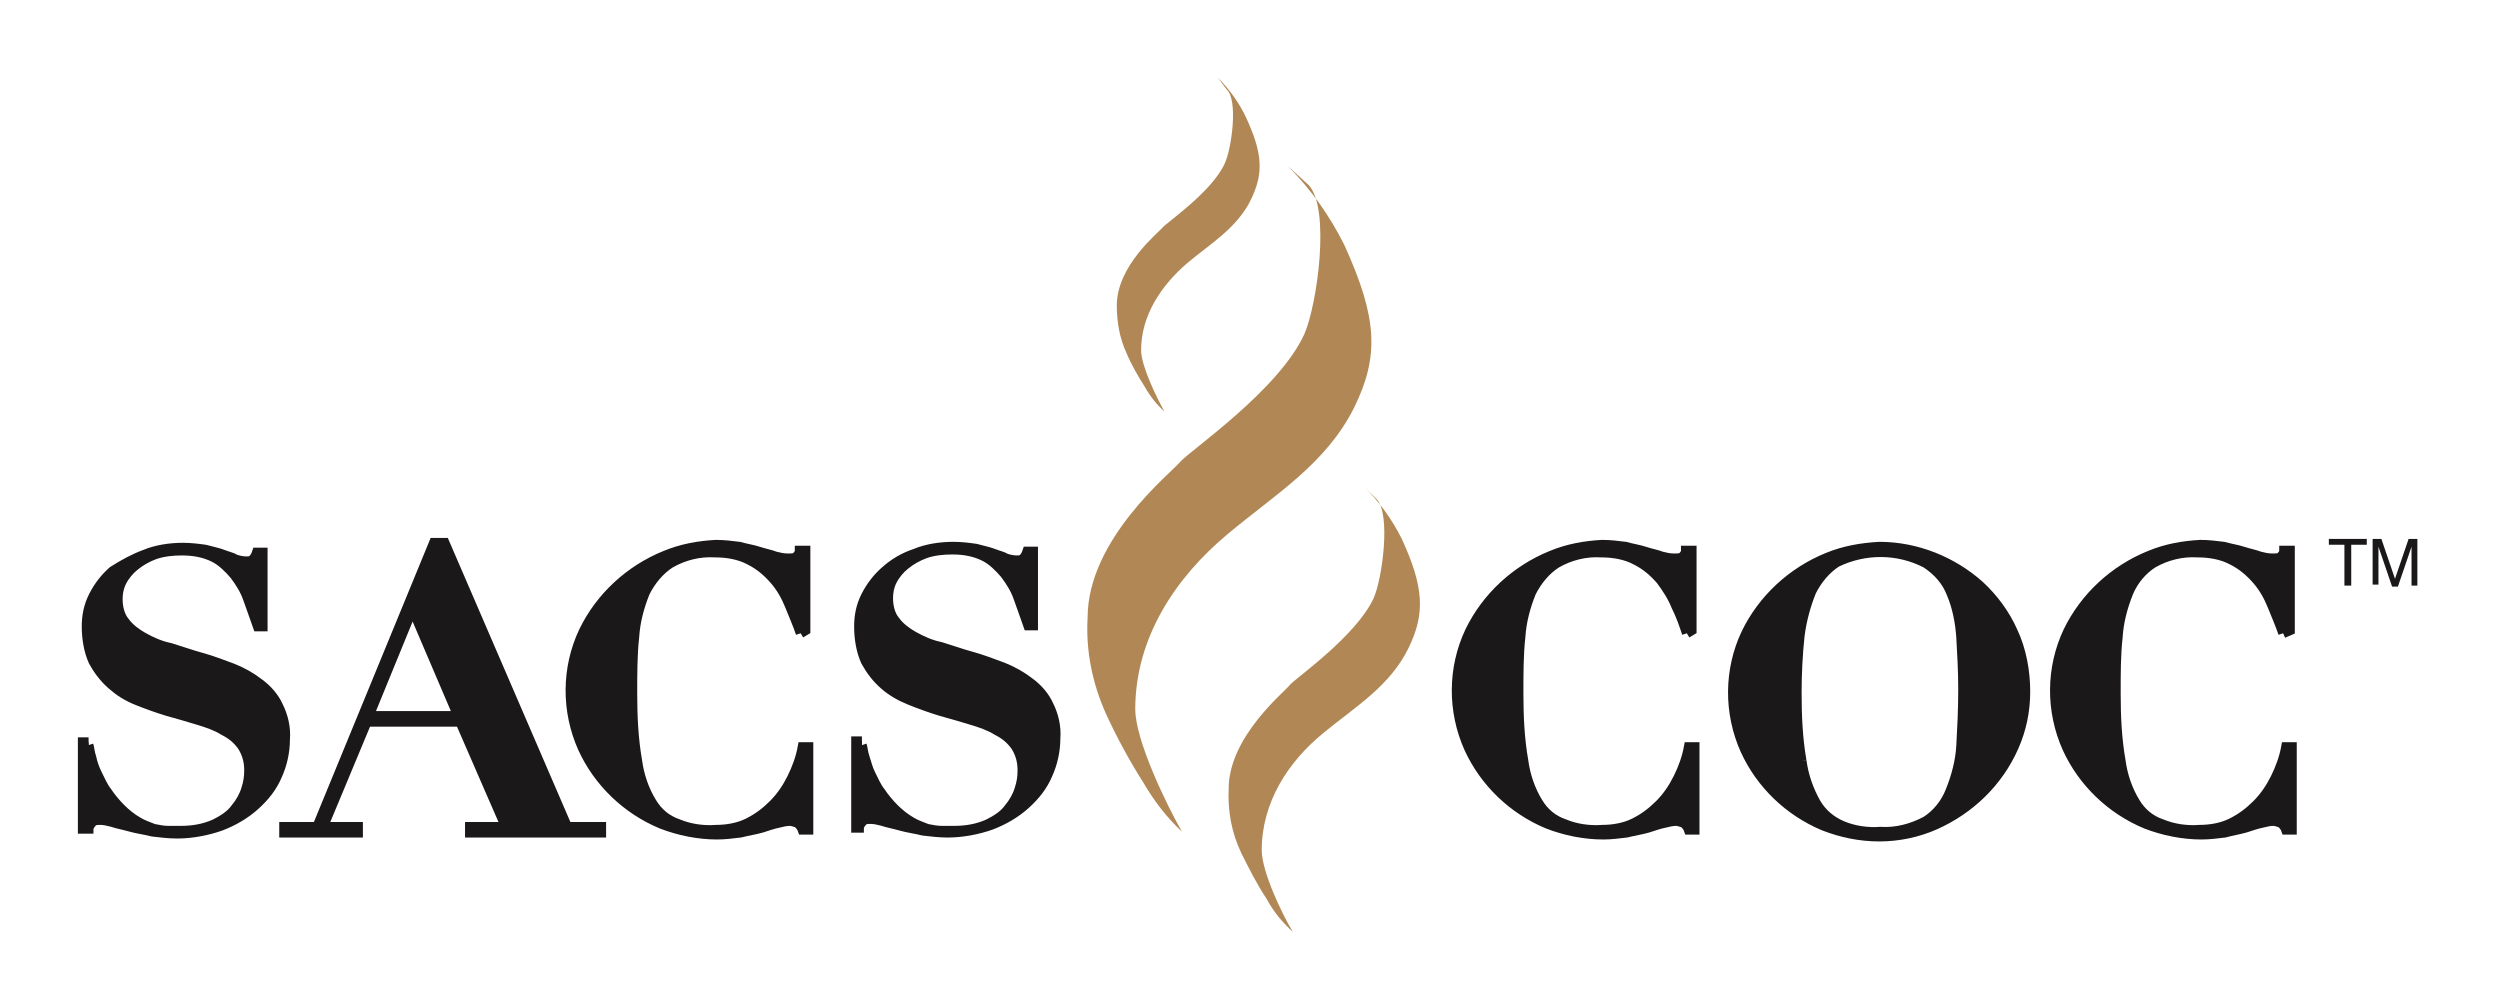 <svg xmlns="http://www.w3.org/2000/svg" xmlns:xlink="http://www.w3.org/1999/xlink" id="Layer_1" x="0px" y="0px" viewBox="0 0 257 103.3" style="enable-background:new 0 0 257 103.3;" xml:space="preserve"> <style type="text/css"> .st0{fill:#1A1818;} .st1{fill:none;stroke:#1A1818;stroke-width:1;stroke-miterlimit:4;} .st2{fill:#B18855;} </style> <g> <g transform="matrix(1,0,0,1,0,0)"> </g> <g transform="matrix(1,0,0,1,0,0)"> </g> <g transform="matrix(1,0,0,1,0,0)"> </g> <g transform="matrix(1,0,0,1,0,0)"> </g> <g transform="matrix(1,0,0,1,8.006,8)"> </g> <g transform="matrix(1,0,0,1,8.006,8)"> <path class="st0" d="M165.4,57.1c-0.3-0.9-0.6-1.8-1.1-2.8c-0.4-1-1-1.9-1.6-2.7c-0.7-0.8-1.5-1.5-2.5-2 c-1.1-0.6-2.4-0.8-3.6-0.8c-1.6-0.1-3.2,0.3-4.6,1.1c-1.1,0.7-2,1.8-2.6,3c-0.6,1.5-1,3-1.1,4.6c-0.2,1.8-0.2,3.7-0.2,5.8 c0,2.3,0.1,4.6,0.5,6.9c0.2,1.5,0.7,3,1.5,4.3c0.6,1,1.5,1.8,2.7,2.2c1.2,0.5,2.6,0.7,3.9,0.6c1.1,0,2.3-0.2,3.3-0.7 c1-0.5,1.8-1.1,2.6-1.9c0.8-0.8,1.4-1.7,1.9-2.7c0.5-1,0.9-2.1,1.1-3.2h0.6v8.5h-0.6c-0.1-0.3-0.3-0.5-0.5-0.7 c-0.3-0.1-0.6-0.2-0.8-0.2c-0.4,0-0.8,0.1-1.2,0.2c-0.5,0.1-1.1,0.3-1.7,0.5c-0.7,0.2-1.4,0.3-2.2,0.5c-0.8,0.1-1.6,0.2-2.4,0.2 c-1.9,0-3.9-0.4-5.7-1.1c-3.6-1.5-6.5-4.3-8.1-7.8c-1.7-3.8-1.7-8.2,0.1-12c1.7-3.5,4.7-6.3,8.4-7.8c1.7-0.7,3.4-1,5.2-1.1 c0.8,0,1.6,0.1,2.4,0.2c0.7,0.2,1.4,0.3,2,0.5s1.2,0.3,1.7,0.5c0.4,0.1,0.8,0.2,1.3,0.2c0.3,0,0.6,0,0.8-0.1 c0.2-0.2,0.4-0.4,0.4-0.7h0.6v8.2L165.4,57.1"></path> </g> <g transform="matrix(1,0,0,1,8.006,8)"> <path class="st1" d="M165.4,57.1c-0.3-0.9-0.6-1.8-1.1-2.8c-0.4-1-1-1.9-1.6-2.7c-0.7-0.8-1.5-1.5-2.5-2 c-1.1-0.6-2.4-0.8-3.6-0.8c-1.6-0.1-3.2,0.3-4.6,1.1c-1.1,0.7-2,1.8-2.6,3c-0.6,1.5-1,3-1.1,4.6c-0.2,1.8-0.2,3.7-0.2,5.8 c0,2.3,0.1,4.6,0.5,6.9c0.2,1.5,0.7,3,1.5,4.3c0.6,1,1.5,1.8,2.7,2.2c1.2,0.5,2.6,0.7,3.9,0.6c1.1,0,2.3-0.2,3.3-0.7 c1-0.5,1.8-1.1,2.6-1.9c0.8-0.8,1.4-1.7,1.9-2.7c0.5-1,0.9-2.1,1.1-3.2h0.6v8.5h-0.6c-0.1-0.3-0.3-0.5-0.5-0.7 c-0.3-0.1-0.6-0.2-0.8-0.2c-0.4,0-0.8,0.1-1.2,0.2c-0.5,0.1-1.1,0.3-1.7,0.5c-0.7,0.2-1.4,0.3-2.2,0.5c-0.8,0.1-1.6,0.2-2.4,0.2 c-1.9,0-3.9-0.4-5.7-1.1c-3.6-1.5-6.5-4.3-8.1-7.8c-1.7-3.8-1.7-8.2,0.1-12c1.7-3.5,4.7-6.3,8.4-7.8c1.7-0.7,3.4-1,5.2-1.1 c0.8,0,1.6,0.1,2.4,0.2c0.7,0.2,1.4,0.3,2,0.5s1.2,0.3,1.7,0.5c0.4,0.1,0.8,0.2,1.3,0.2c0.3,0,0.6,0,0.8-0.1 c0.2-0.2,0.4-0.4,0.4-0.7h0.6v8.2L165.4,57.1"></path> </g> <g transform="matrix(1,0,0,1,8.006,8)"> </g> <g transform="matrix(1,0,0,1,8.006,8)"> <path class="st0" d="M171.5,57.1c1.7-3.5,4.7-6.3,8.4-7.8c1.7-0.7,3.5-1,5.3-1.1c3.8,0,7.5,1.5,10.3,4 c1.4,1.3,2.6,2.9,3.4,4.7c0.9,1.9,1.3,4.1,1.3,6.2c0,2-0.4,3.9-1.2,5.7c-1.6,3.6-4.5,6.4-8.1,8c-1.8,0.8-3.8,1.2-5.7,1.2 c-2,0-3.9-0.4-5.7-1.1c-3.6-1.5-6.5-4.3-8.1-7.8C169.7,65.3,169.7,60.9,171.5,57.1L171.5,57.1 M177.2,70.2c0.2,1.5,0.7,3,1.5,4.4 c0.6,1,1.5,1.8,2.7,2.3c1.2,0.5,2.6,0.7,3.9,0.6c1.6,0.1,3.2-0.3,4.7-1.1c1.1-0.7,2-1.8,2.5-3.1c0.6-1.5,1-3,1.1-4.6 c0.1-1.8,0.2-3.7,0.2-5.8c0-1.9-0.1-3.7-0.2-5.4c-0.1-1.5-0.4-3.1-1-4.5c-0.5-1.3-1.4-2.3-2.6-3.1c-2.9-1.5-6.3-1.5-9.2-0.1 c-1.1,0.7-2,1.8-2.6,3c-0.6,1.5-1,3-1.2,4.6c-0.2,1.9-0.3,3.9-0.3,5.8C176.7,65.6,176.8,67.9,177.2,70.2L177.2,70.2"></path> </g> <g transform="matrix(1,0,0,1,8.006,8)"> <path class="st1" d="M171.5,57.1c1.7-3.5,4.7-6.3,8.4-7.8c1.7-0.7,3.5-1,5.3-1.1c3.8,0,7.5,1.5,10.3,4 c1.4,1.3,2.6,2.9,3.4,4.7c0.9,1.9,1.3,4.1,1.3,6.2c0,2-0.4,3.9-1.2,5.7c-1.6,3.6-4.5,6.4-8.1,8c-1.8,0.8-3.8,1.2-5.7,1.2 c-2,0-3.9-0.4-5.7-1.1c-3.6-1.5-6.5-4.3-8.1-7.8C169.7,65.3,169.7,60.9,171.5,57.1L171.5,57.1 M177.2,70.2c0.2,1.5,0.7,3,1.5,4.4 c0.6,1,1.5,1.8,2.7,2.3c1.2,0.5,2.6,0.7,3.9,0.6c1.6,0.1,3.2-0.3,4.7-1.1c1.1-0.7,2-1.8,2.5-3.1c0.6-1.5,1-3,1.1-4.6 c0.1-1.8,0.2-3.7,0.2-5.8c0-1.9-0.1-3.7-0.2-5.4c-0.1-1.5-0.4-3.1-1-4.5c-0.5-1.3-1.4-2.3-2.6-3.1c-2.9-1.5-6.3-1.5-9.2-0.1 c-1.1,0.7-2,1.8-2.6,3c-0.6,1.5-1,3-1.2,4.6c-0.2,1.9-0.3,3.9-0.3,5.8C176.7,65.6,176.8,67.9,177.2,70.2L177.2,70.2"></path> </g> <g transform="matrix(1,0,0,1,8.006,8)"> </g> <g transform="matrix(1,0,0,1,8.006,8)"> <path class="st0" d="M226.7,57.1c-0.3-0.9-0.7-1.8-1.1-2.8c-0.4-1-0.9-1.9-1.6-2.7c-0.7-0.8-1.5-1.5-2.5-2 c-1.1-0.6-2.4-0.8-3.6-0.8c-1.6-0.1-3.2,0.3-4.6,1.1c-1.1,0.7-2,1.8-2.5,3c-0.6,1.5-1,3-1.1,4.6c-0.2,1.8-0.2,3.7-0.2,5.8 c0,2.3,0.1,4.6,0.5,6.9c0.2,1.5,0.7,3,1.5,4.3c0.6,1,1.5,1.8,2.7,2.2c1.2,0.5,2.6,0.7,3.9,0.6c1.1,0,2.3-0.2,3.3-0.7 c1-0.5,1.8-1.1,2.6-1.9c0.8-0.8,1.4-1.7,1.9-2.7c0.5-1,0.9-2.1,1.1-3.2h0.6v8.5h-0.6c-0.1-0.3-0.3-0.5-0.5-0.7 c-0.3-0.1-0.6-0.2-0.8-0.2c-0.4,0-0.8,0.1-1.2,0.2c-0.5,0.1-1.1,0.3-1.7,0.5c-0.7,0.2-1.4,0.3-2.1,0.5c-0.8,0.1-1.6,0.2-2.4,0.2 c-1.9,0-3.9-0.4-5.7-1.1c-3.6-1.5-6.5-4.3-8.1-7.8c-1.7-3.8-1.7-8.2,0.1-12c1.7-3.5,4.7-6.3,8.4-7.8c1.7-0.7,3.4-1,5.2-1.1 c0.8,0,1.6,0.1,2.4,0.2c0.7,0.2,1.4,0.3,2,0.5c0.6,0.2,1.2,0.3,1.7,0.5c0.4,0.1,0.8,0.2,1.3,0.2c0.3,0,0.6,0,0.8-0.1 c0.2-0.2,0.4-0.4,0.4-0.7h0.6v8.2L226.7,57.1"></path> </g> <g transform="matrix(1,0,0,1,8.006,8)"> <path class="st1" d="M226.7,57.1c-0.3-0.9-0.7-1.8-1.1-2.8c-0.4-1-0.9-1.9-1.6-2.7c-0.7-0.8-1.5-1.5-2.5-2 c-1.1-0.6-2.4-0.8-3.6-0.8c-1.6-0.1-3.2,0.3-4.6,1.1c-1.1,0.7-2,1.8-2.5,3c-0.6,1.5-1,3-1.1,4.6c-0.2,1.8-0.2,3.7-0.2,5.8 c0,2.3,0.1,4.6,0.5,6.9c0.2,1.5,0.7,3,1.5,4.3c0.6,1,1.5,1.8,2.7,2.2c1.2,0.5,2.6,0.7,3.9,0.6c1.1,0,2.3-0.2,3.3-0.7 c1-0.5,1.8-1.1,2.6-1.9c0.8-0.8,1.4-1.7,1.9-2.7c0.5-1,0.9-2.1,1.1-3.2h0.6v8.5h-0.6c-0.1-0.3-0.3-0.5-0.5-0.7 c-0.3-0.1-0.6-0.2-0.8-0.2c-0.4,0-0.8,0.1-1.2,0.2c-0.5,0.1-1.1,0.3-1.7,0.5c-0.7,0.2-1.4,0.3-2.1,0.5c-0.8,0.1-1.6,0.2-2.4,0.2 c-1.9,0-3.9-0.4-5.7-1.1c-3.6-1.5-6.5-4.3-8.1-7.8c-1.7-3.8-1.7-8.2,0.1-12c1.7-3.5,4.7-6.3,8.4-7.8c1.7-0.7,3.4-1,5.2-1.1 c0.8,0,1.6,0.1,2.4,0.2c0.7,0.2,1.4,0.3,2,0.5c0.6,0.2,1.2,0.3,1.7,0.5c0.4,0.1,0.8,0.2,1.3,0.2c0.3,0,0.6,0,0.8-0.1 c0.2-0.2,0.4-0.4,0.4-0.7h0.6v8.2L226.7,57.1"></path> </g> <g transform="matrix(1,0,0,1,8.006,8)"> </g> <g transform="matrix(1,0,0,1,8.006,8)"> </g> <g transform="matrix(1,0,0,1,8.006,8)"> </g> <g transform="matrix(1,0,0,1,8.006,8)"> <path class="st0" d="M1.1,68.6c0.1,0.3,0.1,0.7,0.3,1.3C1.5,70.4,1.7,71,2,71.6c0.3,0.6,0.6,1.3,1,1.8 c0.4,0.6,0.9,1.2,1.4,1.7c0.5,0.5,1.1,1,1.8,1.4c0.5,0.3,1.1,0.5,1.6,0.7c0.5,0.1,1,0.2,1.5,0.2c0.5,0,0.9,0,1.3,0 c1.2,0,2.4-0.2,3.5-0.7c0.8-0.4,1.6-0.9,2.1-1.6c0.5-0.6,0.9-1.3,1.1-2c0.2-0.6,0.3-1.2,0.3-1.9c0-0.9-0.2-1.7-0.7-2.5 c-0.5-0.7-1.1-1.2-1.9-1.6c-0.8-0.5-1.7-0.8-2.7-1.1c-1-0.3-2-0.6-3.1-0.9c-1-0.3-2.1-0.7-3.1-1.1c-1-0.4-1.8-0.9-2.6-1.6 c-0.8-0.7-1.4-1.5-1.9-2.4c-0.5-1.1-0.7-2.4-0.7-3.6c0-1.1,0.2-2.1,0.7-3.1c0.5-1,1.2-1.9,2-2.6C4.7,50,5.8,49.4,6.9,49 c1.2-0.5,2.6-0.7,3.9-0.7c0.8,0,1.6,0.1,2.3,0.2c0.7,0.2,1.3,0.3,1.8,0.5c0.5,0.2,1,0.3,1.3,0.5c0.3,0.1,0.7,0.2,1.1,0.2 c0.3,0,0.5,0,0.7-0.2c0.2-0.2,0.3-0.4,0.4-0.7h0.6v7.6h-0.5c-0.3-0.9-0.7-1.9-1-2.8c-0.3-0.9-0.8-1.7-1.4-2.5 c-0.6-0.7-1.3-1.4-2.1-1.8c-1-0.5-2.1-0.7-3.3-0.7c-1,0-1.9,0.1-2.8,0.4c-0.8,0.3-1.5,0.7-2.1,1.2c-0.5,0.4-1,1-1.3,1.6 c-0.3,0.6-0.4,1.2-0.4,1.8c0,0.8,0.2,1.7,0.7,2.3c0.5,0.7,1.2,1.2,1.9,1.6c0.9,0.5,1.8,0.9,2.8,1.1c1,0.3,2.1,0.7,3.2,1 c1.1,0.3,2.1,0.7,3.2,1.1c1,0.4,1.9,0.9,2.8,1.6c0.8,0.6,1.5,1.4,1.9,2.3c0.5,1,0.8,2.2,0.7,3.4c0,1.3-0.3,2.6-0.8,3.7 c-0.5,1.2-1.3,2.2-2.3,3.1c-1,0.9-2.2,1.6-3.5,2.1c-1.4,0.5-3,0.8-4.5,0.8c-0.8,0-1.7-0.1-2.5-0.2c-0.8-0.2-1.6-0.3-2.3-0.5 c-0.7-0.2-1.3-0.3-1.9-0.5c-0.4-0.1-0.8-0.2-1.2-0.2c-0.3,0-0.6,0-0.8,0.2c-0.2,0.2-0.4,0.5-0.4,0.7H0.5v-8.9H1.1"></path> </g> <g transform="matrix(1,0,0,1,8.006,8)"> <path class="st1" d="M1.1,68.6c0.1,0.3,0.1,0.7,0.3,1.3C1.5,70.4,1.7,71,2,71.6c0.3,0.6,0.6,1.3,1,1.8 c0.4,0.6,0.9,1.2,1.4,1.7c0.5,0.5,1.1,1,1.8,1.4c0.5,0.3,1.1,0.5,1.6,0.7c0.5,0.1,1,0.2,1.5,0.2c0.5,0,0.9,0,1.3,0 c1.2,0,2.4-0.2,3.5-0.7c0.8-0.4,1.6-0.9,2.1-1.6c0.5-0.6,0.9-1.3,1.1-2c0.2-0.6,0.3-1.2,0.3-1.9c0-0.9-0.2-1.7-0.7-2.5 c-0.5-0.7-1.1-1.2-1.9-1.6c-0.8-0.5-1.7-0.8-2.7-1.1c-1-0.3-2-0.6-3.1-0.9c-1-0.3-2.1-0.7-3.1-1.1c-1-0.4-1.8-0.9-2.6-1.6 c-0.8-0.7-1.4-1.5-1.9-2.4c-0.5-1.1-0.7-2.4-0.7-3.6c0-1.1,0.2-2.1,0.7-3.1c0.5-1,1.2-1.9,2-2.6C4.7,50,5.8,49.4,6.9,49 c1.2-0.5,2.6-0.7,3.9-0.7c0.8,0,1.6,0.1,2.3,0.2c0.7,0.2,1.3,0.3,1.8,0.5c0.5,0.2,1,0.3,1.3,0.5c0.3,0.1,0.7,0.2,1.1,0.2 c0.3,0,0.5,0,0.7-0.2c0.2-0.2,0.3-0.4,0.4-0.7h0.6v7.6h-0.5c-0.3-0.9-0.7-1.9-1-2.8c-0.3-0.9-0.8-1.7-1.4-2.5 c-0.6-0.7-1.3-1.4-2.1-1.8c-1-0.5-2.1-0.7-3.3-0.7c-1,0-1.9,0.1-2.8,0.4c-0.8,0.3-1.5,0.7-2.1,1.2c-0.5,0.4-1,1-1.3,1.6 c-0.3,0.6-0.4,1.2-0.4,1.8c0,0.8,0.2,1.7,0.7,2.3c0.5,0.7,1.2,1.2,1.9,1.6c0.9,0.5,1.8,0.9,2.8,1.1c1,0.3,2.1,0.7,3.2,1 c1.1,0.3,2.1,0.7,3.2,1.1c1,0.4,1.9,0.9,2.8,1.6c0.8,0.6,1.5,1.4,1.9,2.3c0.5,1,0.8,2.2,0.7,3.4c0,1.3-0.3,2.6-0.8,3.7 c-0.5,1.2-1.3,2.2-2.3,3.1c-1,0.9-2.2,1.6-3.5,2.1c-1.4,0.5-3,0.8-4.5,0.8c-0.8,0-1.7-0.1-2.5-0.2c-0.8-0.2-1.6-0.3-2.3-0.5 c-0.7-0.2-1.3-0.3-1.9-0.5c-0.4-0.1-0.8-0.2-1.2-0.2c-0.3,0-0.6,0-0.8,0.2c-0.2,0.2-0.4,0.5-0.4,0.7H0.5v-8.9H1.1"></path> </g> <g transform="matrix(1,0,0,1,8.006,8)"> </g> <g transform="matrix(1,0,0,1,8.006,8)"> <path class="st0" d="M24.6,77l12-29.2h1.1L50.3,77h3.5v0.6H40.3V77H44l-4.7-10.8h-9.6L25.2,77h3.6v0.6h-7.6 V77H24.6 M29.9,65.6h9.2l-4.7-11L29.9,65.6"></path> </g> <g transform="matrix(1,0,0,1,8.006,8)"> <path class="st1" d="M24.6,77l12-29.2h1.1L50.3,77h3.5v0.6H40.3V77H44l-4.7-10.8h-9.6L25.2,77h3.6v0.6h-7.6 V77H24.6 M29.9,65.6h9.2l-4.7-11L29.9,65.6"></path> </g> <g transform="matrix(1,0,0,1,8.006,8)"> </g> <g transform="matrix(1,0,0,1,8.006,8)"> <path class="st0" d="M74.3,57.1c-0.3-0.9-0.7-1.8-1.1-2.8c-0.4-1-0.9-1.9-1.6-2.7c-0.7-0.8-1.5-1.5-2.5-2 c-1.1-0.6-2.4-0.8-3.6-0.8c-1.6-0.1-3.2,0.3-4.6,1.1c-1.1,0.7-2,1.8-2.6,3c-0.6,1.5-1,3-1.1,4.6c-0.2,1.8-0.2,3.7-0.2,5.8 c0,2.3,0.1,4.6,0.5,6.9c0.2,1.5,0.7,3,1.5,4.3c0.6,1,1.5,1.8,2.7,2.2c1.2,0.5,2.6,0.7,3.9,0.6c1.1,0,2.3-0.2,3.3-0.7 c1-0.5,1.8-1.1,2.6-1.9c0.8-0.8,1.4-1.7,1.9-2.7c0.5-1,0.9-2.1,1.1-3.2h0.6v8.5h-0.6c-0.1-0.3-0.3-0.5-0.5-0.7 c-0.3-0.1-0.6-0.2-0.8-0.2c-0.4,0-0.8,0.1-1.2,0.2c-0.5,0.1-1.1,0.3-1.7,0.5c-0.7,0.2-1.4,0.3-2.2,0.5c-0.8,0.1-1.6,0.2-2.4,0.2 c-1.9,0-3.9-0.4-5.7-1.1c-3.6-1.5-6.5-4.3-8.1-7.8c-1.7-3.8-1.7-8.2,0.1-12c1.7-3.5,4.7-6.3,8.4-7.8c1.7-0.7,3.4-1,5.2-1.1 c0.8,0,1.6,0.1,2.4,0.2c0.7,0.2,1.4,0.3,2,0.5c0.6,0.2,1.2,0.3,1.7,0.5c0.4,0.1,0.8,0.2,1.3,0.2c0.3,0,0.6,0,0.8-0.1 c0.2-0.2,0.4-0.4,0.4-0.7h0.6v8.2L74.3,57.1"></path> </g> <g transform="matrix(1,0,0,1,8.006,8)"> <path class="st1" d="M74.3,57.1c-0.3-0.9-0.7-1.8-1.1-2.8c-0.4-1-0.9-1.9-1.6-2.7c-0.7-0.8-1.5-1.5-2.5-2 c-1.1-0.6-2.4-0.8-3.6-0.8c-1.6-0.1-3.2,0.3-4.6,1.1c-1.1,0.7-2,1.8-2.6,3c-0.6,1.5-1,3-1.1,4.6c-0.2,1.8-0.2,3.7-0.2,5.8 c0,2.3,0.1,4.6,0.5,6.9c0.2,1.5,0.7,3,1.5,4.3c0.6,1,1.5,1.8,2.7,2.2c1.2,0.5,2.6,0.7,3.9,0.6c1.1,0,2.3-0.2,3.3-0.7 c1-0.5,1.8-1.1,2.6-1.9c0.8-0.8,1.4-1.7,1.9-2.7c0.5-1,0.9-2.1,1.1-3.2h0.6v8.5h-0.6c-0.1-0.3-0.3-0.5-0.5-0.7 c-0.3-0.1-0.6-0.2-0.8-0.2c-0.4,0-0.8,0.1-1.2,0.2c-0.5,0.1-1.1,0.3-1.7,0.5c-0.7,0.2-1.4,0.3-2.2,0.5c-0.8,0.1-1.6,0.2-2.4,0.2 c-1.9,0-3.9-0.4-5.7-1.1c-3.6-1.5-6.5-4.3-8.1-7.8c-1.7-3.8-1.7-8.2,0.1-12c1.7-3.5,4.7-6.3,8.4-7.8c1.7-0.7,3.4-1,5.2-1.1 c0.8,0,1.6,0.1,2.4,0.2c0.7,0.2,1.4,0.3,2,0.5c0.6,0.2,1.2,0.3,1.7,0.5c0.4,0.1,0.8,0.2,1.3,0.2c0.3,0,0.6,0,0.8-0.1 c0.2-0.2,0.4-0.4,0.4-0.7h0.6v8.2L74.3,57.1"></path> </g> <g transform="matrix(1,0,0,1,8.006,8)"> </g> <g transform="matrix(1,0,0,1,8.006,8)"> <path class="st0" d="M80.6,68.6c0.1,0.3,0.1,0.7,0.3,1.3c0.2,0.6,0.3,1.1,0.6,1.7c0.3,0.6,0.6,1.3,1,1.8 c0.4,0.6,0.9,1.2,1.4,1.7c0.5,0.5,1.1,1,1.8,1.4c0.5,0.3,1.1,0.5,1.6,0.7c0.5,0.1,1,0.2,1.5,0.2c0.5,0,0.9,0,1.3,0 c1.2,0,2.4-0.2,3.5-0.7c0.8-0.4,1.6-0.9,2.1-1.6c0.5-0.6,0.9-1.3,1.1-2c0.2-0.6,0.3-1.2,0.3-1.9c0-0.9-0.2-1.7-0.7-2.5 c-0.5-0.7-1.1-1.2-1.9-1.6c-0.8-0.5-1.7-0.8-2.7-1.1c-1-0.3-2-0.6-3.1-0.9c-1-0.3-2.1-0.7-3.1-1.1c-1-0.4-1.9-0.9-2.7-1.6 c-0.8-0.7-1.4-1.5-1.9-2.4c-0.5-1.1-0.7-2.4-0.7-3.6c0-1.1,0.2-2.1,0.7-3.1c0.5-1,1.2-1.9,2-2.6c0.9-0.8,1.9-1.4,3.1-1.8 c1.2-0.5,2.6-0.7,3.9-0.7c0.8,0,1.6,0.1,2.3,0.2c0.7,0.2,1.3,0.3,1.8,0.5c0.5,0.2,1,0.3,1.3,0.5c0.3,0.1,0.7,0.2,1.1,0.2 c0.3,0,0.5,0,0.7-0.2c0.2-0.2,0.3-0.4,0.4-0.7h0.6v7.6h-0.5c-0.3-0.9-0.7-1.9-1-2.8c-0.3-0.9-0.8-1.7-1.4-2.5 c-0.6-0.7-1.3-1.4-2.1-1.8c-1-0.5-2.1-0.7-3.3-0.7c-1,0-1.9,0.1-2.8,0.4c-0.8,0.3-1.5,0.7-2.1,1.2c-0.5,0.4-1,1-1.3,1.6 c-0.3,0.6-0.4,1.2-0.4,1.8c0,0.8,0.2,1.7,0.7,2.3c0.5,0.7,1.2,1.2,1.9,1.6c0.9,0.5,1.8,0.9,2.8,1.1c1,0.3,2.1,0.7,3.2,1 c1.1,0.3,2.1,0.7,3.2,1.1c1,0.4,1.9,0.9,2.8,1.6c0.8,0.6,1.5,1.4,1.9,2.3c0.5,1,0.8,2.2,0.7,3.4c0,1.3-0.3,2.6-0.8,3.7 c-0.5,1.2-1.3,2.2-2.3,3.1c-1,0.9-2.2,1.6-3.5,2.1c-1.4,0.5-3,0.8-4.5,0.8c-0.8,0-1.7-0.1-2.5-0.2c-0.8-0.2-1.6-0.3-2.3-0.5 c-0.7-0.2-1.3-0.3-1.9-0.5c-0.4-0.1-0.8-0.2-1.2-0.2c-0.3,0-0.6,0-0.8,0.2c-0.2,0.2-0.4,0.5-0.4,0.7H80v-8.9H80.6"></path> </g> <g transform="matrix(1,0,0,1,8.006,8)"> <path class="st1" d="M80.6,68.6c0.1,0.3,0.1,0.7,0.3,1.3c0.2,0.6,0.3,1.1,0.6,1.7c0.3,0.6,0.6,1.3,1,1.8 c0.4,0.6,0.9,1.2,1.4,1.7c0.5,0.5,1.1,1,1.8,1.4c0.5,0.3,1.1,0.5,1.6,0.7c0.5,0.1,1,0.2,1.5,0.2c0.5,0,0.9,0,1.3,0 c1.2,0,2.4-0.2,3.5-0.7c0.8-0.4,1.6-0.9,2.1-1.6c0.5-0.6,0.9-1.3,1.1-2c0.2-0.6,0.3-1.2,0.3-1.9c0-0.9-0.2-1.7-0.7-2.5 c-0.5-0.7-1.1-1.2-1.9-1.6c-0.8-0.5-1.7-0.8-2.7-1.1c-1-0.3-2-0.6-3.1-0.9c-1-0.3-2.1-0.7-3.1-1.1c-1-0.4-1.9-0.9-2.7-1.6 c-0.8-0.7-1.4-1.5-1.9-2.4c-0.5-1.1-0.7-2.4-0.7-3.6c0-1.1,0.2-2.1,0.7-3.1c0.5-1,1.2-1.9,2-2.6c0.9-0.8,1.9-1.4,3.1-1.8 c1.2-0.5,2.6-0.7,3.9-0.7c0.8,0,1.6,0.1,2.3,0.2c0.7,0.2,1.3,0.3,1.8,0.5c0.5,0.2,1,0.3,1.3,0.5c0.3,0.1,0.7,0.2,1.1,0.2 c0.3,0,0.5,0,0.7-0.2c0.2-0.2,0.3-0.4,0.4-0.7h0.6v7.6h-0.5c-0.3-0.9-0.7-1.9-1-2.8c-0.3-0.9-0.8-1.7-1.4-2.5 c-0.6-0.7-1.3-1.4-2.1-1.8c-1-0.5-2.1-0.7-3.3-0.7c-1,0-1.9,0.1-2.8,0.4c-0.8,0.3-1.5,0.7-2.1,1.2c-0.5,0.4-1,1-1.3,1.6 c-0.3,0.6-0.4,1.2-0.4,1.8c0,0.8,0.2,1.7,0.7,2.3c0.5,0.7,1.2,1.2,1.9,1.6c0.9,0.5,1.8,0.9,2.8,1.1c1,0.3,2.1,0.7,3.2,1 c1.1,0.3,2.1,0.7,3.2,1.1c1,0.4,1.9,0.9,2.8,1.6c0.8,0.6,1.5,1.4,1.9,2.3c0.5,1,0.8,2.2,0.7,3.4c0,1.3-0.3,2.6-0.8,3.7 c-0.5,1.2-1.3,2.2-2.3,3.1c-1,0.9-2.2,1.6-3.5,2.1c-1.4,0.5-3,0.8-4.5,0.8c-0.8,0-1.7-0.1-2.5-0.2c-0.8-0.2-1.6-0.3-2.3-0.5 c-0.7-0.2-1.3-0.3-1.9-0.5c-0.4-0.1-0.8-0.2-1.2-0.2c-0.3,0-0.6,0-0.8,0.2c-0.2,0.2-0.4,0.5-0.4,0.7H80v-8.9H80.6"></path> </g> <g transform="matrix(1,0,0,1,8.006,8)"> </g> <g transform="matrix(1,0,0,1,8.006,8)"> </g> <g transform="matrix(1,0,0,1,8.006,8)"> <path class="st2" d="M117.2,0c1.2,1.2,2.2,2.6,2.9,4.1c1.7,3.7,1.8,5.7,0.5,8.4c-1.4,2.9-4.1,4.5-6.5,6.5 c-2.7,2.3-4.8,5.4-4.8,9c0,1.6,1.6,4.9,2.4,6.3c-0.8-0.7-1.5-1.6-2-2.5c-0.7-1.1-1.4-2.3-1.9-3.5c-0.7-1.5-1-3.2-1-4.9 c0-4.1,4.3-7.5,4.7-8s5.1-3.7,6.4-6.6c0.7-1.5,1.4-6.5,0.2-7.6"></path> </g> <g transform="matrix(1,0,0,1,8.006,8)"> </g> <g transform="matrix(1,0,0,1,8.006,8)"> <path class="st2" d="M124.4,9.1c2.4,2.4,4.3,5.1,5.8,8.1c3.4,7.5,3.6,11.4,1,16.7c-2.9,5.8-8.1,8.9-13,13 c-5.4,4.5-9.5,10.7-9.5,18c0,3.2,3.2,9.8,4.8,12.6c-1.6-1.5-2.9-3.2-4-5.1c-1.4-2.2-2.7-4.6-3.8-7c-1.4-3.1-2.1-6.5-1.9-9.9 c0-8.1,8.6-14.9,9.5-16c0.9-1.1,10.2-7.4,12.8-13.2c1.3-3,2.7-12.9,0.4-15.3"></path> </g> <g transform="matrix(1,0,0,1,8.006,8)"> </g> <g transform="matrix(1,0,0,1,8.006,8)"> <path class="st2" d="M132.2,42c1.6,1.6,2.9,3.4,3.9,5.4c2.3,5,2.4,7.7,0.7,11.2c-1.9,3.9-5.4,6-8.7,8.7 c-3.7,3-6.4,7.2-6.4,12.1c0,2.2,2.1,6.6,3.2,8.4c-1.1-1-2-2.1-2.7-3.4c-1-1.5-1.8-3.1-2.6-4.7c-1-2.1-1.4-4.3-1.3-6.6 c0-5.4,5.8-10,6.3-10.7c0.6-0.7,6.8-5,8.6-8.9c0.9-2,1.8-8.7,0.3-10.2"></path> </g> <g transform="matrix(1,0,0,1,8.006,8)"> </g> <g transform="matrix(1,0,0,1,8.006,8)"> </g> <g transform="matrix(1,0,0,1,8.006,8)"> <path class="st0" d="M235.3,47.4V48h-1.6v4.2H233V48h-1.6v-0.6L235.3,47.4"></path> </g> <g transform="matrix(1,0,0,1,8.006,8)"> </g> <g transform="matrix(1,0,0,1,8.006,8)"> <path class="st0" d="M235.9,47.4h0.9l1.4,4.1l1.4-4.1h0.9v4.8h-0.6v-2.8c0-0.1,0-0.3,0-0.5 c0-0.2,0-0.5,0-0.7l-1.4,4.1h-0.6l-1.4-4.1v0.1c0,0.1,0,0.3,0,0.5c0,0.2,0,0.4,0,0.5v2.8h-0.6L235.9,47.4"></path> </g> <g transform="matrix(1,0,0,1,8.006,8)"> </g> <g transform="matrix(1,0,0,1,8.006,8)"> </g> <g transform="matrix(1,0,0,1,8.006,8)"> </g> <g transform="matrix(1,0,0,1,0,0)"> </g> <g transform="matrix(1,0,0,1,0,0)"> </g> <g transform="matrix(1,0,0,1,0,0)"> </g> <g transform="matrix(1,0,0,1,0,0)"> </g> <g transform="matrix(1,0,0,1,8.006,8)"> </g> <g transform="matrix(1,0,0,1,8.006,8)"> </g> <g transform="matrix(1,0,0,1,8.006,8)"> </g> <g transform="matrix(1,0,0,1,8.006,8)"> </g> <g transform="matrix(1,0,0,1,8.006,8)"> </g> <g transform="matrix(1,0,0,1,8.006,8)"> </g> <g transform="matrix(1,0,0,1,8.006,8)"> </g> <g transform="matrix(1,0,0,1,0,0)"> </g> <g transform="matrix(1,0,0,1,0,0)"> </g> <g transform="matrix(1,0,0,1,0,0)"> </g> <g transform="matrix(1,0,0,1,0,0)"> </g> <g transform="matrix(1,0,0,1,0,0)"> </g> <g transform="matrix(1,0,0,1,0,0)"> </g> </g> </svg>